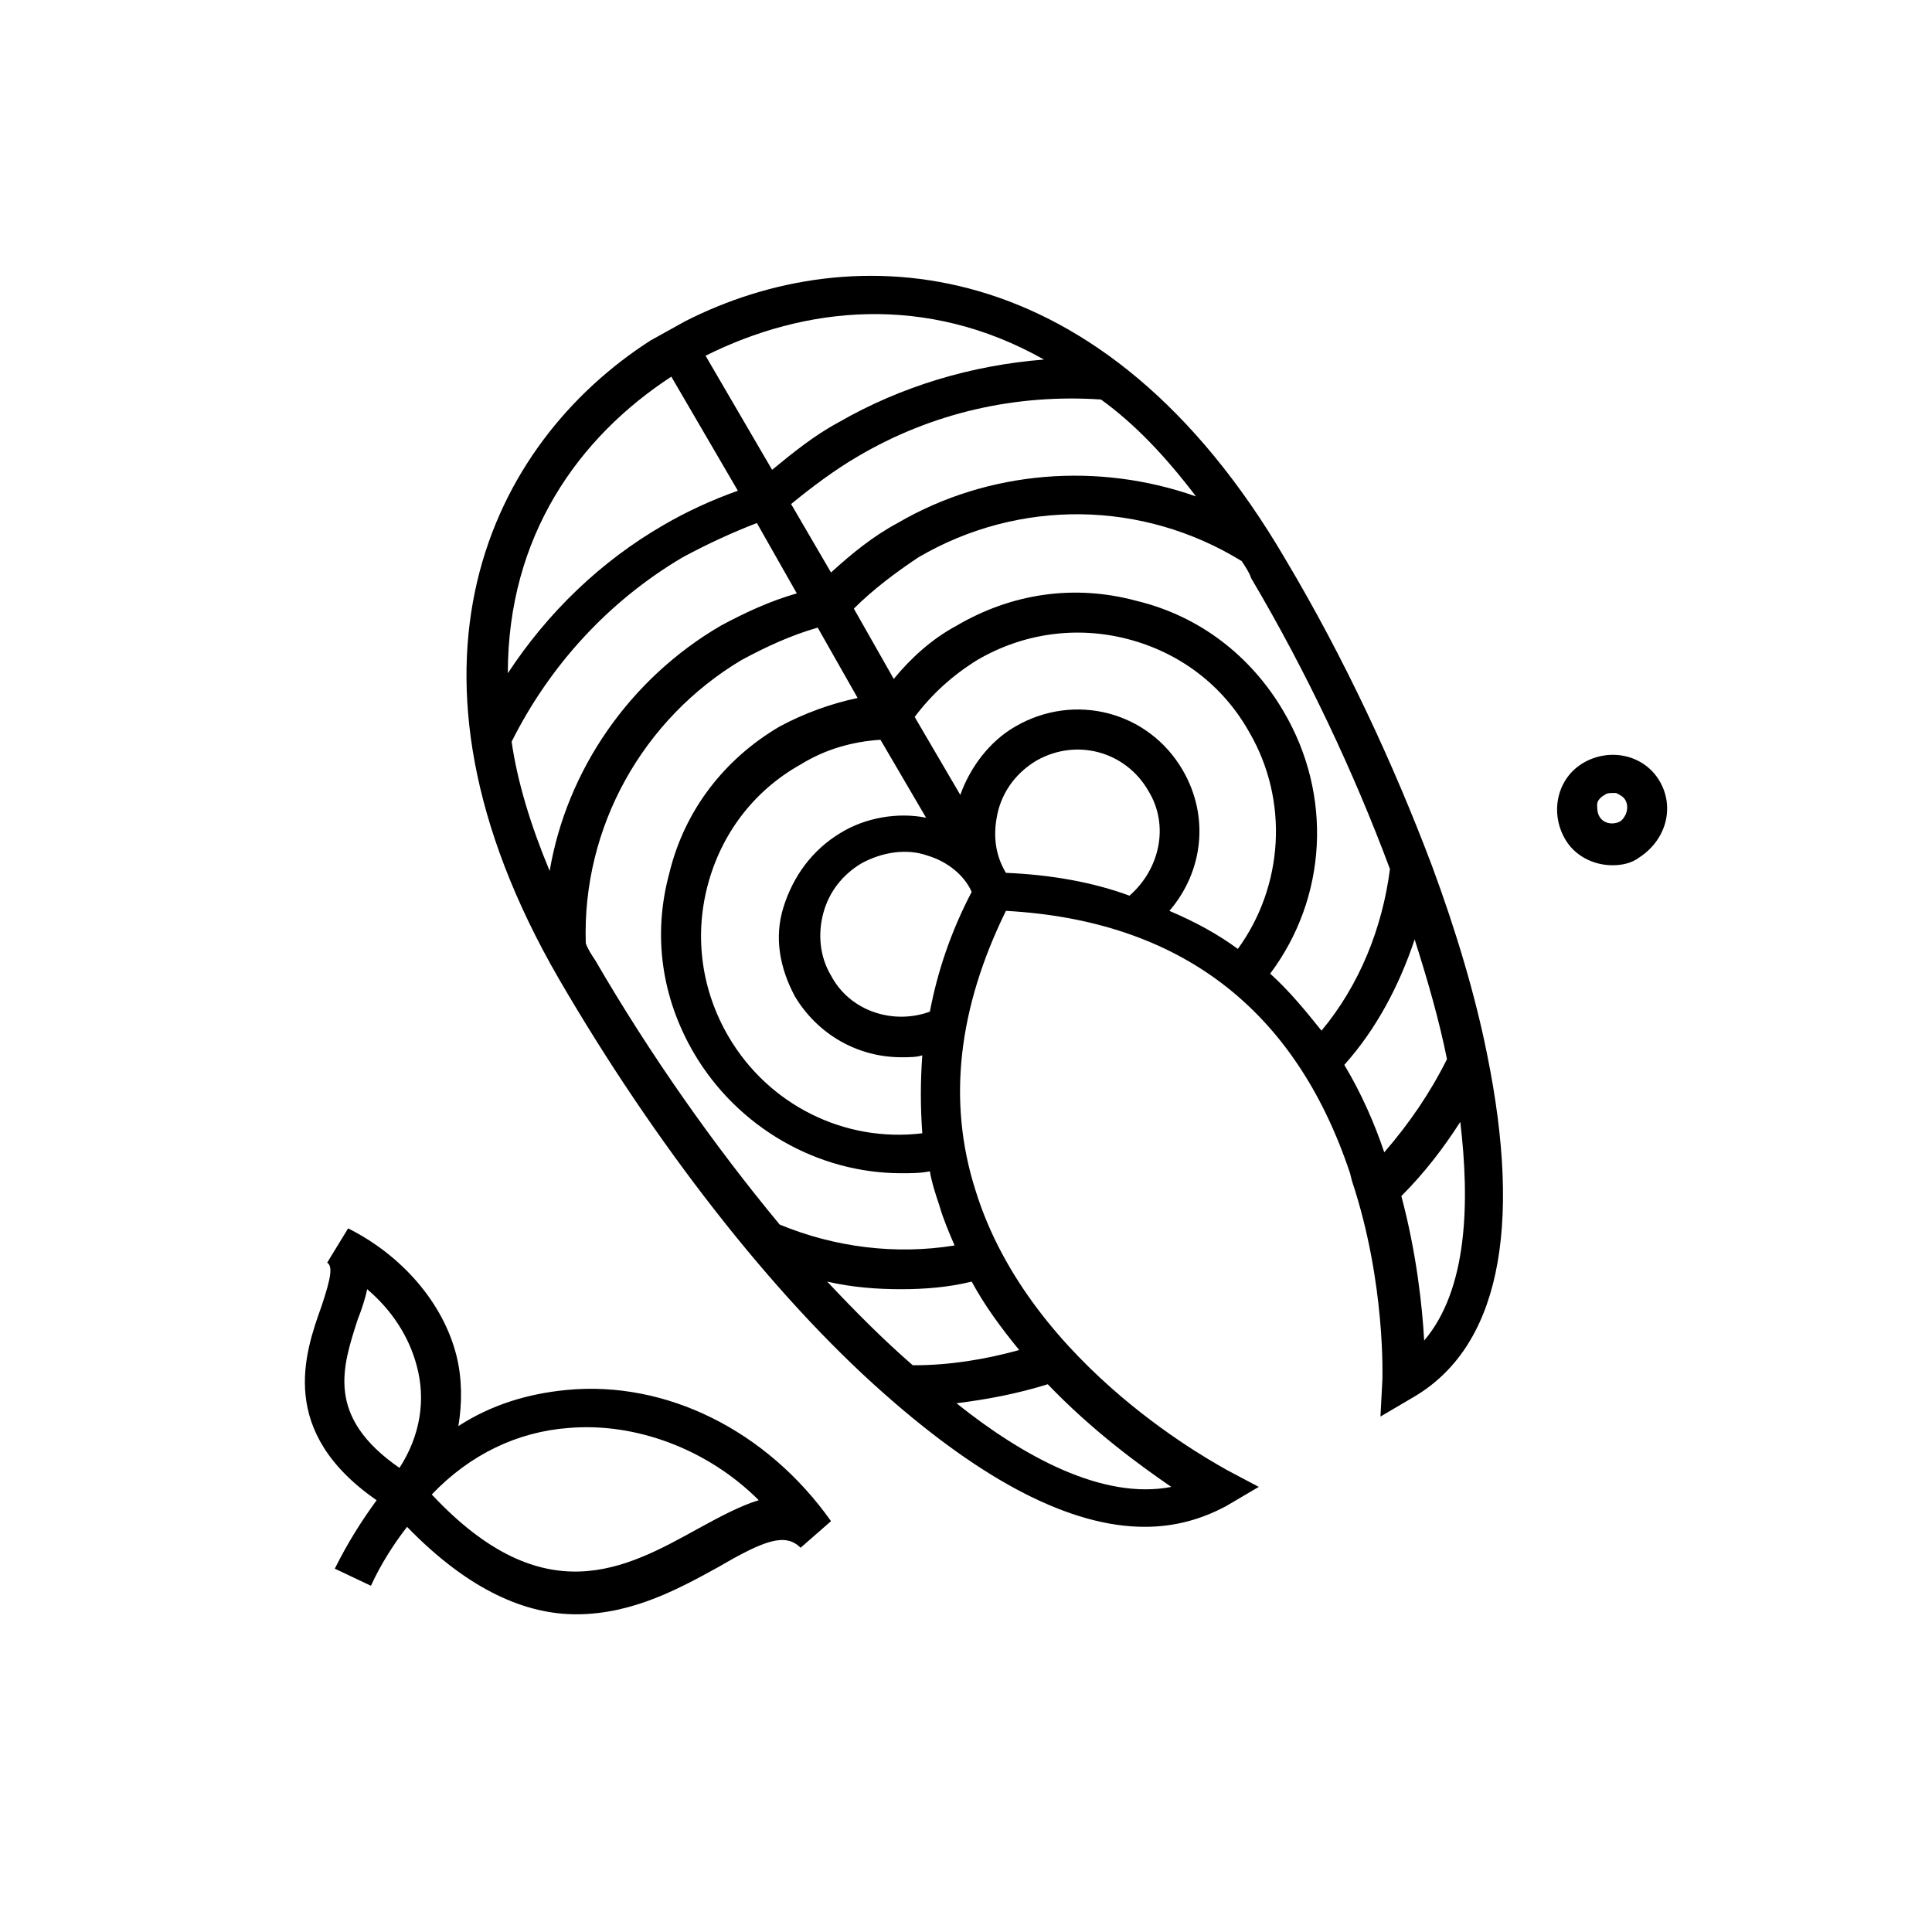 <?xml version="1.0" encoding="UTF-8"?>
<!-- Uploaded to: SVG Repo, www.svgrepo.com, Generator: SVG Repo Mixer Tools -->
<svg fill="#000000" width="800px" height="800px" version="1.1" viewBox="144 144 512 512" xmlns="http://www.w3.org/2000/svg">
 <path d="m583.89 351.13c-4.031-7.055-13.098-9.07-20.152-5.039-7.055 4.031-9.07 13.098-5.039 20.152 2.519 4.535 7.559 7.055 12.594 7.055 2.519 0 5.039-0.504 7.055-2.016 7.055-4.535 9.57-13.098 5.543-20.152zm-10.582 10.582c-2.016 1.008-4.535 0.504-5.543-1.512-0.504-1.008-0.504-2.016-0.504-3.023 0-1.008 1.008-2.016 2.016-2.519 0.504-0.504 1.512-0.504 2.016-0.504h1.008c1.008 0.504 2.016 1.008 2.519 2.016 1.008 2.016 0 4.535-1.512 5.543zm-279.11 150.64c-10.578 1.008-20.152 4.031-28.719 9.574 1.008-6.047 1.008-12.594-0.504-18.641-3.527-14.105-14.609-26.703-28.719-33.754l-5.543 9.07c1.512 1.008 1.008 4.031-1.512 11.586-4.535 12.594-11.586 33.25 14.609 51.387-4.031 5.543-7.559 11.082-11.082 18.137l9.574 4.535c2.519-5.543 6.047-11.082 9.574-15.617 16.625 17.129 31.738 23.176 44.84 23.176 15.113 0 27.711-7.055 37.785-12.594 12.09-7.055 17.633-9.07 21.664-5.039l8.062-7.055c-17.133-24.184-43.832-37.285-70.031-34.766zm-55.418-18.641c1.008-2.519 2.016-5.543 2.519-8.062 6.551 5.543 11.082 12.594 13.098 20.152 2.519 9.07 1.008 18.641-4.535 27.207-19.648-13.602-15.113-26.703-11.082-39.297zm90.18 55.418c-19.145 10.578-40.809 22.672-70.535-9.07 10.078-10.578 22.672-16.625 36.273-17.633 17.633-1.512 36.777 5.543 50.383 19.145-5.035 1.516-10.578 4.535-16.121 7.559zm194.47-175.83c-10.078-26.703-23.176-54.914-38.793-81.113-48.367-82.625-114.87-85.648-159.2-62.977l-9.07 5.039c-42.32 27.207-72.043 86.656-24.184 169.28 25.191 43.328 56.426 83.633 86.152 109.83 26.199 23.176 49.375 35.266 69.023 35.266 8.062 0 15.113-2.016 21.664-5.543l8.566-5.039-8.566-4.535c-0.504-0.504-51.891-26.703-66.504-74.059-7.559-23.68-4.535-48.367 8.062-74.059 45.848 2.519 76.578 25.695 91.191 69.527l0.504 2.016c9.07 27.207 8.062 52.898 8.062 52.898l-0.504 9.574 8.566-5.039c22.672-13.098 29.223-44.336 19.648-91.191-3.031-15.117-8.07-32.246-14.617-49.879zm-62.473-97.738c-25.695-9.07-54.914-7.055-79.098 7.055-6.551 3.527-12.09 8.062-17.633 13.098l-10.578-18.137c5.543-4.535 11.586-9.07 17.633-12.594 19.648-11.586 41.816-16.625 64.488-15.113 9.062 6.547 17.125 15.109 25.188 25.691zm-106.3 132.5c6.047 10.078 16.625 16.121 28.215 16.121 2.016 0 4.031 0 5.543-0.504-0.504 7.055-0.504 13.602 0 20.656-20.656 2.519-40.809-7.559-51.387-25.695-7.055-12.09-9.07-26.199-5.543-39.801 3.527-13.602 12.09-25.191 24.688-32.242 6.551-4.031 13.602-6.047 21.16-6.551l12.09 20.656c-7.559-1.512-16.121 0-22.672 4.031-7.559 4.535-12.594 11.586-15.113 19.648-2.523 8.062-1.012 16.125 3.019 23.68zm0.504-106.81c-7.055 2.016-13.602 5.039-20.152 8.566-24.184 14.105-40.809 38.289-45.344 64.992-5.039-12.09-8.566-23.68-10.078-34.258 10.078-20.152 25.695-37.281 45.344-48.871 6.551-3.527 13.098-6.551 19.648-9.07zm55.418 74.062c-3.023-5.039-3.527-10.578-2.016-16.625 1.512-5.543 5.039-10.078 10.078-13.098 10.578-6.047 23.68-2.519 29.727 8.062 5.543 9.07 3.023 20.656-5.039 27.711-9.574-3.531-20.656-5.547-32.75-6.051zm46.855-27.207c-9.07-15.617-28.719-20.656-44.336-11.586-7.055 4.031-12.09 11.082-14.609 18.137l-12.09-20.656c4.535-6.047 10.078-11.082 16.625-15.113 12.09-7.055 26.199-9.07 39.801-5.543 13.602 3.527 25.191 12.09 32.242 24.688 10.578 18.137 9.07 40.809-3.023 57.434-5.543-4.031-11.082-7.055-18.137-10.078 9.07-10.578 10.578-25.188 3.527-37.281zm-36.777-108.82c-19.145 1.512-37.785 7.055-54.41 16.625-6.551 3.527-12.09 8.062-17.633 12.594l-17.633-30.23c26.195-13.098 58.438-16.625 89.676 1.012zm-98.75 4.531 17.633 30.23c-7.055 2.519-13.602 5.543-19.648 9.07-16.625 9.574-30.73 23.176-41.312 39.297 0.004-36.277 18.645-62.473 43.328-78.598zm-22.668 150.14c-1.008-30.73 15.113-59.449 41.312-75.066 6.551-3.527 13.098-6.551 20.152-8.566l10.578 18.641c-7.055 1.512-14.105 4.031-20.656 7.559-14.609 8.566-25.191 22.168-29.223 38.793-4.535 16.625-2.016 33.25 6.551 47.863 11.586 19.648 32.746 31.738 54.914 31.738 2.519 0 5.039 0 7.559-0.504 0.504 3.023 1.512 6.047 2.519 9.07 1.008 3.527 2.519 7.055 4.031 10.578-15.617 2.519-31.738 0.504-46.352-5.543-17.129-20.656-34.258-44.84-48.871-70.031-1.008-1.508-2.012-3.019-2.516-4.531zm63.98 89.68c6.551 1.512 13.098 2.016 19.648 2.016 6.047 0 12.594-0.504 18.641-2.016 3.527 6.551 8.062 12.594 12.594 18.137-9.07 2.519-18.641 4.031-27.711 4.031h-0.504c-7.551-6.551-15.109-14.109-22.668-22.168zm91.191 54.41c-18.137 3.527-39.297-8.062-56.93-22.168 8.062-1.008 16.121-2.519 24.184-5.039 12.09 12.598 24.684 21.664 32.746 27.207zm-63.984-125.95c-9.574 3.527-21.16 0-26.199-9.574-3.023-5.039-3.527-11.082-2.016-16.625 1.512-5.543 5.039-10.078 10.078-13.098 5.543-3.023 12.09-4.031 17.633-2.016 5.039 1.512 9.574 5.039 11.586 9.574-5.539 10.578-9.066 21.16-11.082 31.738zm90.184-10.074c15.113-20.152 16.625-47.359 3.527-69.527-8.566-14.609-22.168-25.191-38.793-29.223-16.625-4.535-33.25-2.016-47.863 6.551-6.551 3.527-12.09 8.566-16.625 14.105l-10.578-18.641c5.039-5.039 11.082-9.574 17.129-13.602 26.703-15.617 59.449-15.113 85.648 1.008 1.008 1.512 2.016 3.023 2.519 4.535 14.609 24.688 27.207 51.387 36.777 77.082-2.016 15.617-8.062 30.73-18.137 42.824-4.035-5.039-8.57-10.582-13.605-15.113zm19.648 24.18c8.566-9.574 14.609-21.16 18.641-33.25 3.527 11.082 6.551 21.664 8.566 31.738-4.535 9.07-10.078 17.129-16.625 24.688-2.523-7.555-6.051-15.617-10.582-23.176zm8.059 29.223m13.102 43.832c-0.504-9.07-2.016-23.176-6.047-38.289 6.047-6.047 11.082-12.594 15.617-19.648 2.519 21.16 2.016 44.332-9.57 57.938z"/>
</svg>